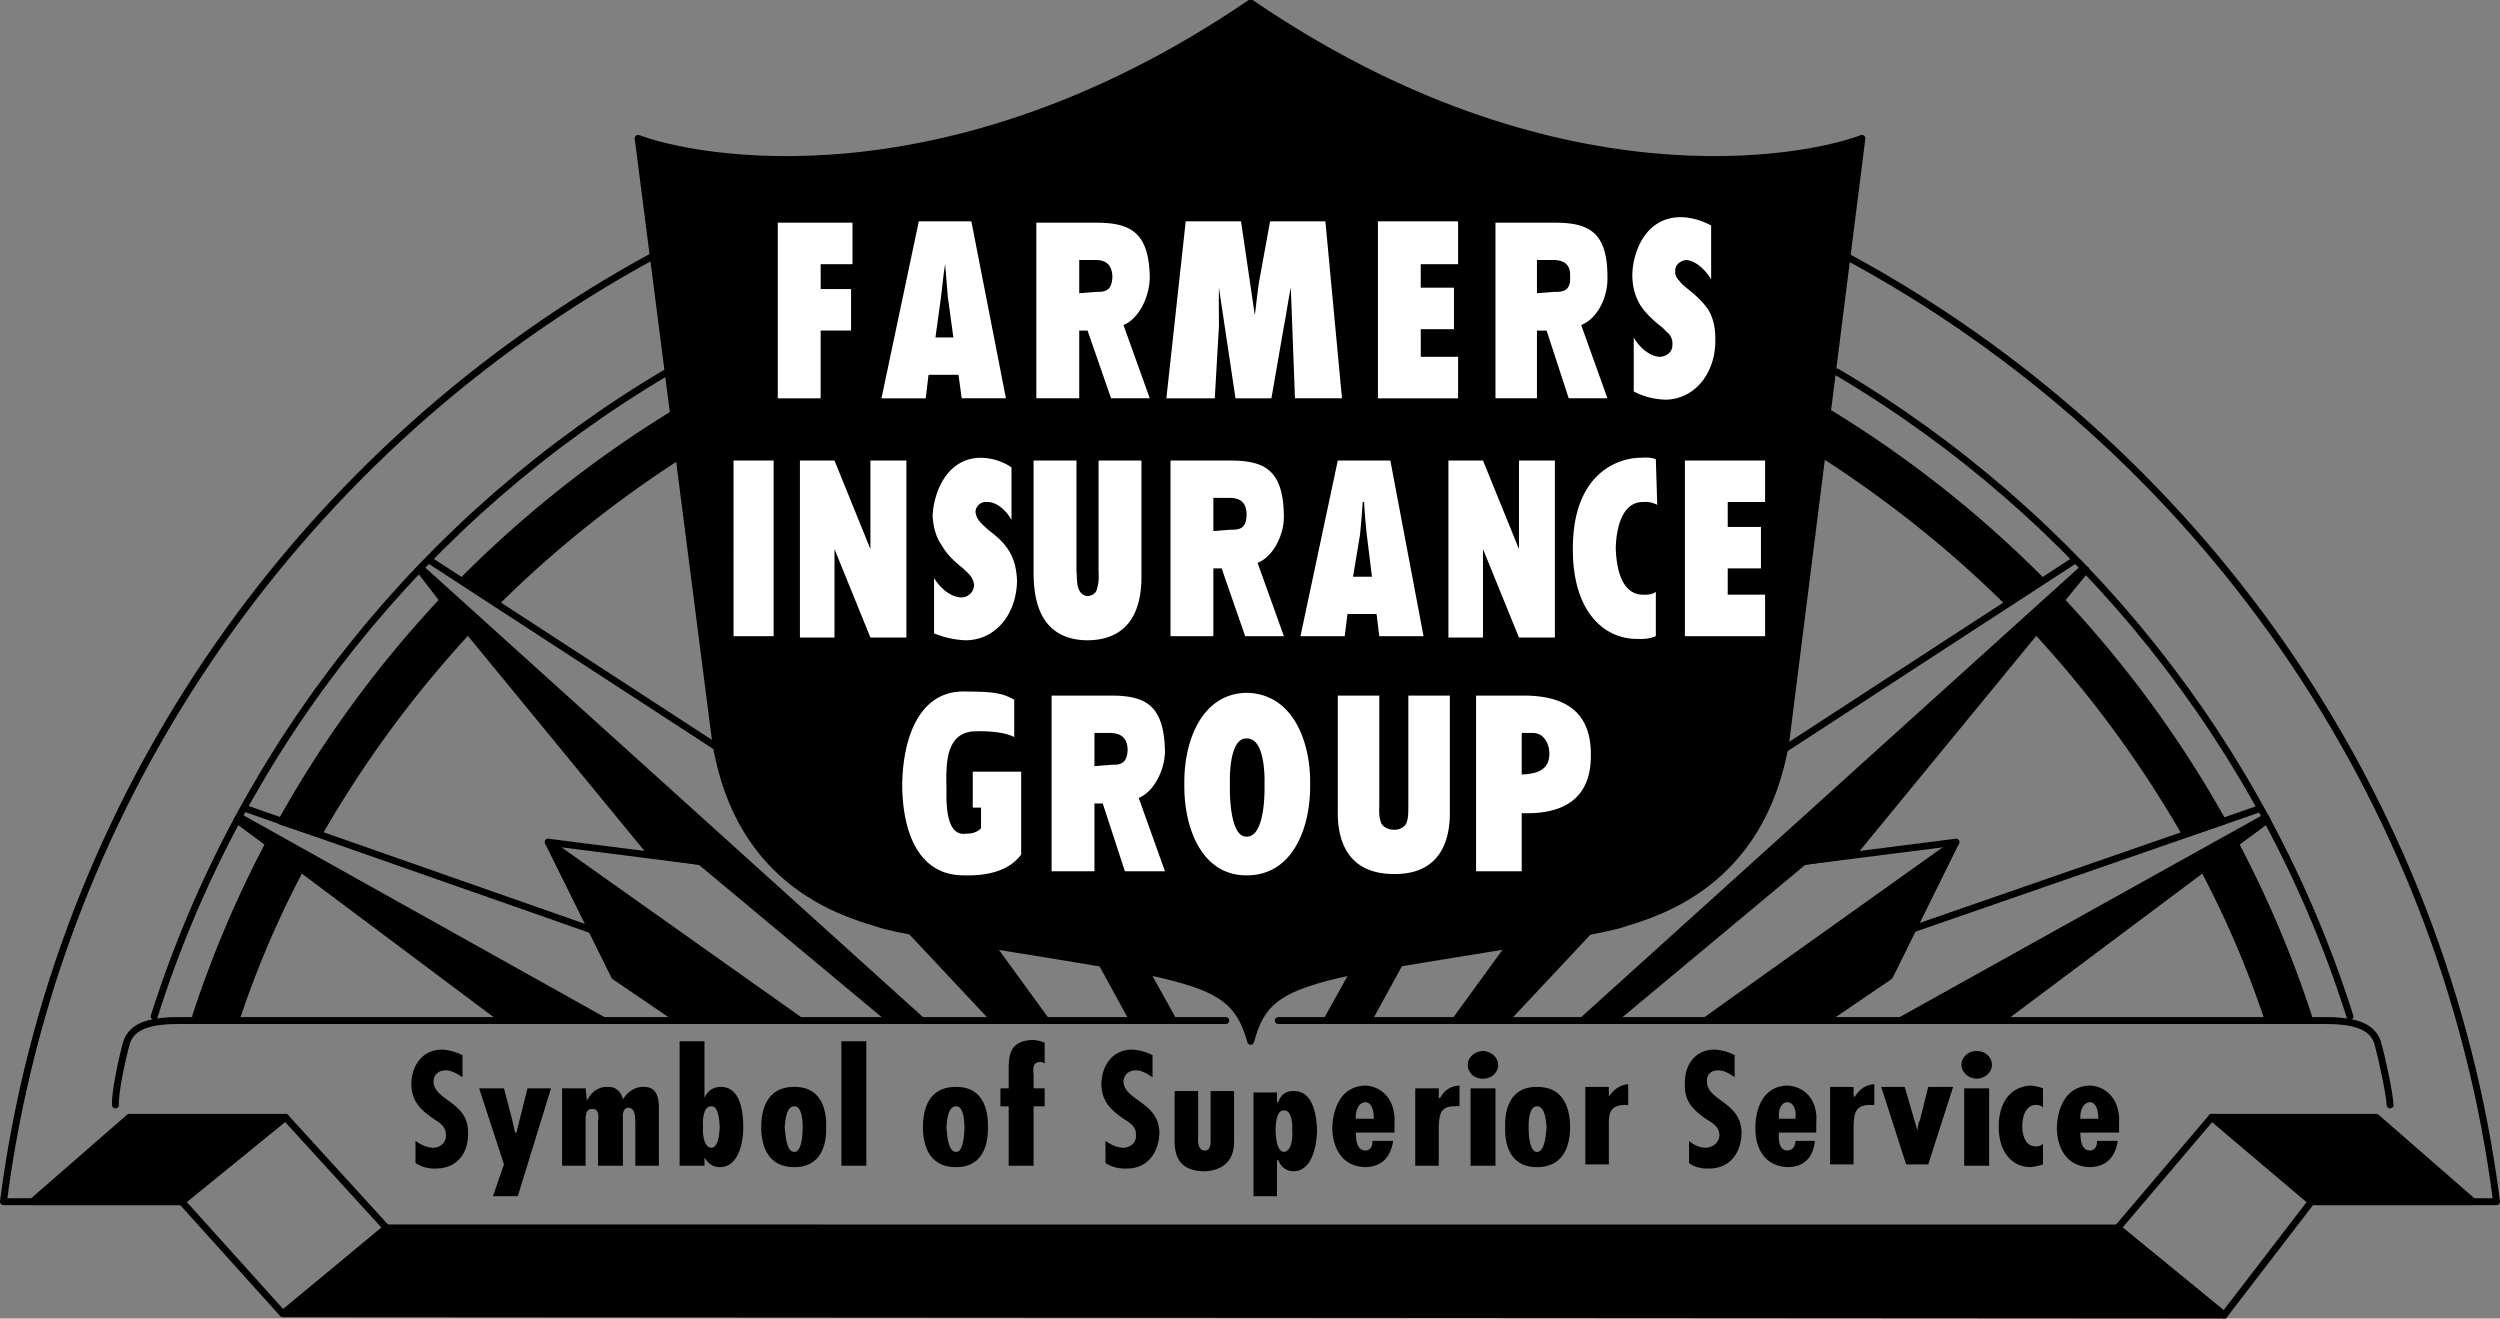 <svg xmlns="http://www.w3.org/2000/svg" width="180.797" height="95.355"><rect width="100%" height="100%" fill="#808080" stroke="none"/><path fill="none" stroke="#000" stroke-linecap="round" stroke-linejoin="round" stroke-width=".5" d="M42.947 67.304 17.85 58.507m34.097-4.402L31.05 40.507m141.8 39.399c-.051-.875-.57-3.313-.903-4.5-.398-1.25-1.773-1.625-4-1.602h-75.5m46.102-6.699 24.8-8.598m-34.199-4.402 20.899-13.598M8.35 79.906c-.051-.875.468-3.313.8-4.5.399-1.25 1.774-1.625 4-1.602h75.5"/><path fill="none" stroke="#000" stroke-linecap="round" stroke-linejoin="round" stroke-width=".5" d="m159.947 80.804-6.797 8 7.7 6.301 6.3-8.2h13.399c-3.778-29.585-21.785-54.722-46.899-68.3m-86.402-.098c-25.152 13.66-43.172 38.805-47 68.399H13.15l7.297 8.101 7.5-6.203-7.297-8"/><path fill="none" stroke="#000" stroke-linecap="round" stroke-linejoin="round" stroke-width=".5" d="M48.248 26.906c-17.465 10.32-30.86 26.879-37.098 46.601m121.7-46.601c17.464 10.32 30.859 26.879 37.097 46.601M39.65 60.906l11 1.398m90.797-1.398-11 1.398"/><path d="M33.447 77.906c-.379-.254-.789-.496-1.2-.5-.55.004-.87.312-.898.8.028 1.391 2.54 1.47 2.5 3.7.04 1.508-.812 2.625-2.402 2.601a2.4 2.4 0 0 1-1.398-.402v-1.598c.41.297.785.473 1.3.5.504-.027.922-.379.899-.902.023-.672-.484-.914-.899-1.2-1-.687-1.585-1.308-1.601-2.5.016-1.339.777-2.476 2.2-2.5.523.024 1 .165 1.5.4v1.6m114.3 6.302a4.36 4.36 0 0 1-.898.199c-1.735-.035-2.325-1.633-2.301-2.899-.024-1.414.59-2.953 2.398-3 .297.047.567.102.8.2v1.398c-.108-.145-.245-.187-.5-.2-.804.012-.987.93-1 1.5.013.602.15 1.5 1 1.5.22 0 .392-.066.5-.198v1.5m-46.897-2.301v-.7c.085-1.734-.973-2.652-2.102-2.699-1.824.047-2.363 1.73-2.399 3.098.036 1.355.66 2.766 2.399 2.8 1.289-.034 1.844-.847 2-1.898h-1.5c.016.356-.098.664-.5.7-.703-.036-.68-.922-.7-1.301v-1.2c.02-.316.134-.956.7-1 .504.044.59.708.601 1.098v.102h-1.5v1h3m-27.902-3.199v-1.602c.027-1.035.258-1.867 1.8-1.898.27.03.517.085.802.199v1.5c-.153-.082-.227-.117-.301-.102-.602-.015-.54.551-.5.903v1h.8v1.3h-.8v4.297h-1.8v-4.297h-.599v-1.3h.598m70.903 0v5.597h-1.801v-5.597h1.8m-1.999-1.7c.011-.582.515-1.004 1.097-1 .649-.004 1.117.473 1.102 1 .015.54-.489.993-1.102 1-.594-.008-1.086-.46-1.098-1M62.65 75.304v9h-1.8v-9h1.8m-20.203 4.301c.274-.562.766-1.027 1.5-1 .645-.027.988.414 1.102.902.281-.476.824-.93 1.5-.902 1.11-.027 1.11 1.09 1.101 1.8v3.9h-1.703v-3.098c-.027-.25.059-1.07-.5-1.102-.363.031-.426.41-.398.7v3.5h-1.801v-3.2c.039-.234.125-.945-.399-.898-.398-.047-.46.308-.5.597v3.5H40.65v-5.597h1.7l.097.898m15 4.801c-1.883 0-2.387-1.473-2.398-2.899.011-1.433.515-2.918 2.398-2.902 1.836-.016 2.34 1.469 2.3 2.902.04 1.426-.464 2.899-2.3 2.899v-1.102c.578.008.606-1.48.602-1.797.004-.324-.024-1.507-.602-1.5-.629-.008-.652 1.176-.7 1.5.048.317.071 1.805.7 1.797v1.102m33.203 2.101h1.7v-2.601h.097c.176.46.535.781 1.102.8 1.414-.019 1.676-2.035 1.699-2.902-.023-.996-.223-2.933-1.7-2.898-.554-.035-.948.308-1.1.8h-.099v-.699H90.65v2.7h1.598c.008-.266.031-1.45.601-1.403.59-.047.637 1.125.598 1.403.04.398.027 1.55-.598 1.597-.558-.047-.593-1.254-.601-1.597H90.65v4.8m13.399-7.8v.699h.101c.29-.528.707-.867 1.399-.899v1.5a.604.604 0 0 0-.301 0c-1.14-.03-1.152.657-1.2 1.5v2.797h-1.698v-5.597h1.699m-17.399.199v3.101c.004.328-.129 1.192.5 1.2.418-.008.399-.563.399-.801v-3.5h1.699v3.601c.02 1.309-.66 2.153-2.2 2.2-1.968-.047-2.128-1.375-2.1-2.403v-3.398h1.702m51.098-.301.902 3.102v.097l.098-.597.102-.2.597-2.402h1.801l-1.8 5.602h-1.598l-1.801-5.602h1.699m-101.301.102.602 2.3.199.899h.101l.801-3.2h1.7l-2.403 7.801H35.65l.797-2.3-1.797-5.5h1.797m71.703 0v5.597h-1.8v-5.597h1.8m-2-1.7c-.008-.55.496-.972 1.098-1 .629.028 1.098.504 1.101 1-.003.57-.511 1.024-1.101 1-.613.024-1.106-.43-1.098-1m10.2 1.598v.7c.34-.489.757-.833 1.398-.9v1.5a.464.464 0 0 1-.2 0c-1.19.009-1.202.696-1.198 1.5v2.802h-1.7v-5.602h1.7m-33-.699c-.372-.254-.778-.496-1.2-.5-.543.004-.863.312-.902.8.039 1.391 2.55 1.47 2.601 3.7-.05 1.508-.902 2.625-2.402 2.601-.512.024-1.086-.12-1.5-.402v-1.598c.422.297.8.473 1.3.5.517-.027.938-.379.903-.902.035-.672-.472-.914-.902-1.2-.988-.687-1.574-1.308-1.598-2.5.024-1.339.785-2.476 2.2-2.5.535.024 1.007.165 1.5.4v1.6m42.097.001c-.344-.254-.75-.496-1.2-.5-.515.004-.835.312-.8.8-.035 1.391 2.477 1.47 2.5 3.7-.023 1.508-.875 2.625-2.398 2.601-.489.024-1.063-.12-1.399-.402v-1.598c.344.297.723.473 1.2.5.539-.027.96-.379 1-.902-.04-.672-.547-.914-1-1.2-.965-.687-1.551-1.308-1.5-2.5-.051-1.339.71-2.476 2.097-2.5a3.548 3.548 0 0 1 1.5.4v1.6m8.602.7v.7h.101c.29-.489.707-.833 1.399-.9v1.5c-.102.02-.188.009-.301 0-1.14.009-1.152.696-1.2 1.5v2.802h-1.698v-5.602h1.699M49.15 75.304h1.797v4.102c.2-.473.59-.817 1.203-.801 1.418-.016 1.617 1.922 1.598 2.902.02.88-.238 2.899-1.7 2.899-.523 0-.878-.32-1.1-.7v.598H49.15v-2.797h1.7c-.051.262-.012 1.47.597 1.5.547-.03.582-1.183.602-1.5-.02-.359-.067-1.535-.602-1.5-.62-.035-.648 1.153-.598 1.5H49.15v-6.203m20 9.102c-1.898 0-2.402-1.473-2.402-2.899 0-1.433.504-2.918 2.402-2.902 1.82-.016 2.324 1.469 2.297 2.902.027 1.426-.476 2.899-2.297 2.899v-1.102c.563.008.59-1.48.598-1.797-.008-.324-.035-1.507-.598-1.5-.64-.008-.668 1.176-.703 1.5.035.317.063 1.805.703 1.797v1.102m42 0c-1.836 0-2.34-1.473-2.3-2.899-.04-1.433.464-2.918 2.3-2.902 1.883-.016 2.387 1.469 2.399 2.902-.012 1.426-.516 2.899-2.399 2.899v-1.102c.625.008.653-1.48.7-1.797-.047-.324-.075-1.507-.7-1.5-.582-.008-.605 1.176-.601 1.5-.004.317.02 1.805.601 1.797v1.102m20.2-2.5v-.7c.14-1.734-.918-2.652-2.102-2.699-1.77.047-2.313 1.73-2.3 3.098-.013 1.355.616 2.766 2.402 2.8 1.242-.034 1.796-.847 1.898-1.898h-1.398c-.032.356-.145.664-.602.7-.648-.036-.625-.922-.598-1.301v-1.2c-.027-.316.082-.956.598-1 .559.044.644.708.602 1.098v.102h-1.5v1h3m21.898 0v-.7c.086-1.734-.973-2.652-2.098-2.699-1.828.047-2.37 1.73-2.402 3.098.031 1.355.66 2.766 2.402 2.8 1.285-.034 1.84-.847 2-1.898h-1.5c.012.356-.101.664-.5.7-.707-.036-.683-.922-.703-1.301v-1.2c.02-.316.13-.956.703-1 .496.044.582.708.598 1.098v.102h-1.5v1h3M9.35 80.804h11.3l-7.5 6.102H2.35l7-6.102"/><path fill="none" stroke="#000" stroke-linecap="round" stroke-linejoin="round" stroke-width=".5" d="M9.35 80.804h11.3l-7.5 6.102H2.35Zm0 0"/><path d="M171.85 80.804h-11.903l7.203 6.102h11.7l-7-6.102"/><path fill="none" stroke="#000" stroke-linecap="round" stroke-linejoin="round" stroke-width=".5" d="M171.85 80.804h-11.903l7.203 6.102h11.7zm0 0"/><path d="m65.947 67.406 6 6.398h3.703l-4-5.5-5.703-.898"/><path fill="none" stroke="#000" stroke-linecap="round" stroke-linejoin="round" stroke-width=".5" d="m65.947 67.406 6 6.398h3.703l-4-5.5zm0 0"/><path d="m81.947 73.804-2.297-4.199 3.2.602 2 3.597h-2.903"/><path fill="none" stroke="#000" stroke-linecap="round" stroke-linejoin="round" stroke-width=".5" d="m81.947 73.804-2.297-4.199 3.2.602 2 3.597zm0 0"/><path d="M51.748 53.605c1.676 10.488 9.55 12.488 11.8 13.2 2.25.788 16.376 2.726 20.602 3.702 4.274 1.024 5.524 2.024 6.297 4.797.727-2.773 1.977-3.773 6.203-4.797 4.274-.976 18.399-2.914 20.7-3.703 2.199-.71 10.074-2.71 11.8-13.199l5.5-43.598c-3.976 1.524-22.226 5.211-44.203-9.8-22.023 15.011-40.273 11.324-44.297 9.8l5.598 43.598"/><path fill="none" stroke="#000" stroke-linecap="round" stroke-linejoin="round" stroke-width=".5" d="M51.748 53.605c1.676 10.488 9.55 12.488 11.8 13.2 2.25.788 16.376 2.726 20.602 3.702 4.274 1.024 5.524 2.024 6.297 4.797.727-2.773 1.977-3.773 6.203-4.797 4.274-.976 18.399-2.914 20.7-3.703 2.199-.71 10.074-2.71 11.8-13.199l5.5-43.598c-3.976 1.524-22.226 5.211-44.203-9.8-22.023 15.011-40.273 11.324-44.297 9.8Zm0 0"/><path d="m114.85 67.406-6 6.398h-3.602l4-5.5 5.601-.898"/><path fill="none" stroke="#000" stroke-linecap="round" stroke-linejoin="round" stroke-width=".5" d="m114.85 67.406-6 6.398h-3.602l4-5.5zm0 0"/><path d="m98.947 73.804 2.3-4.199-3.3.602-2 3.597h3"/><path fill="none" stroke="#000" stroke-linecap="round" stroke-linejoin="round" stroke-width=".5" d="m98.947 73.804 2.3-4.199-3.3.602-2 3.597zm0 0"/><path d="m49.15 73.804-4.703-3.199-4.797-9.7 18.2 12.9h-8.7"/><path fill="none" stroke="#000" stroke-linecap="round" stroke-linejoin="round" stroke-width=".5" d="m49.15 73.804-4.703-3.199-4.797-9.7 18.2 12.9zm0 0"/><path d="m131.947 73.804 4.703-3.199 4.797-9.7-18.098 12.9h8.598"/><path fill="none" stroke="#000" stroke-linecap="round" stroke-linejoin="round" stroke-width=".5" d="m131.947 73.804 4.703-3.199 4.797-9.7-18.098 12.9zm0 0"/><path d="m17.35 59.105 26.3 14.7h-7.203l-14.7-11a71.065 71.065 0 0 0-4.597 10.702h-3a80.297 80.297 0 0 1 5.297-12.5l-2.297-1.703.2-.199"/><path fill="none" stroke="#000" stroke-linecap="round" stroke-linejoin="round" stroke-width=".5" d="m17.35 59.105 26.3 14.7h-7.203l-14.7-11a71.065 71.065 0 0 0-4.597 10.702h-3a80.297 80.297 0 0 1 5.297-12.5l-2.297-1.703zm0 0"/><path d="M32.049 43.406c-4.508 4.816-8.465 10.187-11.7 16l2.7.898a81.109 81.109 0 0 1 10.8-14.699l13.301 16.2 3.5.5 13.797 11.5h2.203l-36.203-32.7-.098.102 1.7 2.199"/><path fill="none" stroke="#000" stroke-linecap="round" stroke-linejoin="round" stroke-width=".5" d="M32.049 43.406c-4.508 4.816-8.465 10.187-11.7 16l2.7.898a81.109 81.109 0 0 1 10.8-14.699l13.301 16.2 3.5.5 13.797 11.5h2.203l-36.203-32.7-.098.102zm0 0"/><path d="M48.748 29.906a81.82 81.82 0 0 0-15.3 12.101l2.401 1.598c3.938-3.91 8.325-7.445 13.2-10.598l-.301-3.101"/><path fill="none" stroke="#000" stroke-linecap="round" stroke-linejoin="round" stroke-width=".5" d="M48.748 29.906a81.82 81.82 0 0 0-15.3 12.101l2.401 1.598c3.938-3.91 8.325-7.445 13.2-10.598zm0 0"/><path d="m163.85 59.105-26.403 14.7h7.203l14.7-11a71.065 71.065 0 0 1 4.597 10.702h3a80.297 80.297 0 0 0-5.297-12.5l2.297-1.703-.098-.199"/><path fill="none" stroke="#000" stroke-linecap="round" stroke-linejoin="round" stroke-width=".5" d="m163.85 59.105-26.403 14.7h7.203l14.7-11a71.065 71.065 0 0 1 4.597 10.702h3a80.297 80.297 0 0 0-5.297-12.5l2.297-1.703zm0 0"/><path d="M149.049 43.406a81.66 81.66 0 0 1 11.699 16l-2.7.898a81.274 81.274 0 0 0-10.8-14.699l-13.3 16.2-3.5.5-13.798 11.5h-2.203l36.203-32.7.2.102-1.801 2.199"/><path fill="none" stroke="#000" stroke-linecap="round" stroke-linejoin="round" stroke-width=".5" d="M149.049 43.406a81.66 81.66 0 0 1 11.699 16l-2.7.898a81.274 81.274 0 0 0-10.8-14.699l-13.3 16.2-3.5.5-13.798 11.5h-2.203l36.203-32.7.2.102zm0 0"/><path d="M132.35 29.906a81.82 81.82 0 0 1 15.3 12.101l-2.402 1.598c-4.14-4.11-8.617-7.629-13.2-10.598l.302-3.101"/><path fill="none" stroke="#000" stroke-linecap="round" stroke-linejoin="round" stroke-width=".5" d="M132.35 29.906a81.82 81.82 0 0 1 15.3 12.101l-2.402 1.598c-4.14-4.11-8.617-7.629-13.2-10.598zm0 0"/><path d="m27.947 88.804-7.398 6.203 140.3.098-7.699-6.3H27.947"/><path fill="none" stroke="#000" stroke-linecap="round" stroke-linejoin="round" stroke-width=".5" d="m27.947 88.804-7.398 6.203 140.3.098-7.699-6.3zm0 0"/><path fill="#fff" d="M119.748 33.207a2.256 2.256 0 0 0-1-.102c-1.496-.04-5.02.922-5 6.602-.02 4.382 2.137 6.523 4.7 6.5.452.023.905-.032 1.3-.2v-3.203c-.223.16-.504.219-.899.203-1.566.016-1.96-1.87-2-3.402.04-1.355.434-3.332 2-3.3.418-.032.7.062 1 .202l-.101-3.3m-20.098-17.2h5.797v3.098h-2.7v1.7h2.403v3h-2.402v2h2.7v3H99.65V16.006M56.248 28.804V16.105h5.402v3h-2.3v1.8h2.199v3h-2.2v4.9h-3.101m-3.199 17.202V33.304h2.898v12.703H53.05m37.1 14.5c-1.183.024-1.23-2.976-1.203-3.8-.027-.762.02-3.344 1.203-3.301 1.274-.043 1.32 2.539 1.297 3.3.024.825-.023 3.825-1.297 3.801v2.797c3.348.016 4.64-3.46 4.598-6.597.043-3.075-1.25-6.551-4.598-6.602-3.258.05-4.547 3.527-4.5 6.602-.047 3.136 1.242 6.613 4.5 6.597v-2.797m19.899-7.5h.8c.778 0 1.192.727 1.2 1.5-.008.98-.594 1.461-2 1.5v2.797c2.824.11 5.031-.902 5-4.199.03-3.355-2.157-4.332-5-4.3h-3.301v12.702h3.3v-10M67.549 41.804c.422.684 1.164 1.39 2 1.403a.93.93 0 0 0 .898-.903 1.37 1.37 0 0 0-.297-.699c-.117-.148-.297-.3-.5-.5-.601-.477-1.133-.965-1.5-1.598-.41-.566-.652-1.273-.703-2.203.051-1.484.902-4.183 3.5-4.199.79.016 1.594.266 2.203.7v3.8c-.32-.621-1.066-1.348-1.8-1.3-.34-.048-.782.241-.801.702.02.297.156.536.3.7.188.238.418.41.598.597.637.469 1.156.942 1.5 1.5.371.59.567 1.266.602 2.203-.035 2.387-1.524 4.278-3.7 4.297a6.699 6.699 0 0 1-2.3-.5v-4m15-8.5v8.301c.015 1.582-.29 4.672-3.899 4.7-3.562-.028-3.867-3.118-3.902-4.7v-8.3h3.101v8c.036.363.02.804.098 1.1.106.395.301.665.703.7.465-.035.66-.305.7-.598.128-.398.113-.84.097-1.203v-8h3.102m22.301 17v8.301c.035 1.531-.286 4.621-4 4.602-3.817.02-4.133-3.07-4.102-4.602v-8.3h3v8c-.012.312-.027.75.101 1.1.063.345.504.614 1 .602.415.012.836-.257.899-.601.113-.352.098-.79.102-1.102v-8h3m13.3-25.898c.375.664 1.117 1.375 1.899 1.398.433-.023.922-.312.898-.898.024-.274-.07-.492-.2-.7-.155-.163-.339-.316-.5-.5-.644-.492-1.175-.984-1.597-1.601-.355-.578-.597-1.289-.601-2.2.004-1.503.855-4.202 3.5-4.198.742-.004 1.547.25 2.199.597v3.903c-.363-.641-1.106-1.364-1.8-1.403-.384.04-.825.324-.798.801-.027.285.11.52.297.7.149.226.375.394.5.5.695.55 1.211 1.027 1.602 1.6.324.571.52 1.247.5 2.2.02 2.371-1.469 4.266-3.602 4.3-.812-.034-1.617-.222-2.297-.6v-3.9m-19.3 14.302a40.401 40.401 0 0 1-.2-2.403h-.101a66.677 66.677 0 0 1-.2 2.403l-.5 3h1.5l.399 2.699h-2.3l-.2 1.601h-3.2l2.7-12.703h3.8l2.4 12.703h-3.2l-.899-7.3m23.001-5.403h5.8v3h-2.703v1.801h2.403v3h-2.403v1.902h2.703v3h-5.8V33.304m-28.2-4.5-.3-8c-.192.899-.305 1.828-.5 2.801l-.903 5.2H89.35l-1.199-8c-.015.913 0 1.843 0 2.8l-.3 5.2h-3.5l1.398-12.798h4l1 6.797c.098-.781.176-1.558.3-2.398l.801-4.399h4l1.2 12.797h-3.4m-25.101-7.297c-.067-.816-.13-1.625-.2-2.402-.125.777-.199 1.586-.3 2.402l-.399 2.899h1.5l.297 2.699H67.15l-.203 1.7h-3.2l2.7-12.798h3.8l2.5 12.797H69.55l-1-7.297m2.397 38.399c-.46.437-.914.367-1.297.398-1.238-.031-1.218-2.258-1.203-3.199-.023-1.574-.148-3.95 1.8-4.2.173-.023 2.114-.124 3.102.4v-2.7c-.988-.574-1.824-.574-3.699-.598-3.336.024-4.383 3.664-4.402 6.797.02 3.25 1.113 6.54 4.5 6.5 1.582.04 3.176-.273 4.101-1.5v-6h-3.5v2.602h.598v1.5m7.102-38.699 1.3-.102c.793.035 1.075-.312 1.098-1.098-.023-.785-.39-1.164-1.098-1.203h-1.3v10h-3.102V16.105h4.402c2.422.02 3.762.707 3.801 4-.039 1.445-.82 2.957-1.902 3.402l1.902 5.297h-2.8l-1.7-4.898h-.601v-2.7m31.801 18.501-2.602-6.403h-2.5v12.801h2.5v-6.398l2.601 6.398h2.598v-12.8h-2.597v6.402m-46.903 0-2.598-6.403h-2.5v12.801h2.5v-6.398l2.598 6.398h2.602v-12.8h-2.602v6.402m48.203-18.5 1.297-.102c.856.035 1.137-.312 1.102-1.098.035-.785-.332-1.164-1.102-1.203h-1.297v10h-3V16.105h4.399c2.383.02 3.722.707 3.699 4 .023 1.445-.758 2.957-1.899 3.402l1.899 5.297h-2.8l-1.599-4.898h-.699v-2.7m-23.402 17.2 1.3-.102c.817.04 1.098-.308 1.102-1.097-.004-.782-.37-1.16-1.101-1.2h-1.301v10H84.65V33.304h4.399c2.445.024 3.785.711 3.8 4.102-.015 1.347-.796 2.86-1.902 3.3l1.902 5.301h-2.8l-1.7-4.902h-.601v-2.7M79.15 55.406l1.297-.102c.793.04 1.074-.308 1.102-1.097-.028-.782-.395-1.16-1.2-1.2H79.15v10h-3.1V50.304h4.398c2.422.024 3.762.711 3.8 4.102-.038 1.347-.82 2.86-1.898 3.3l1.899 5.301H81.35l-1.601-4.902h-.598v-2.7"/></svg>
